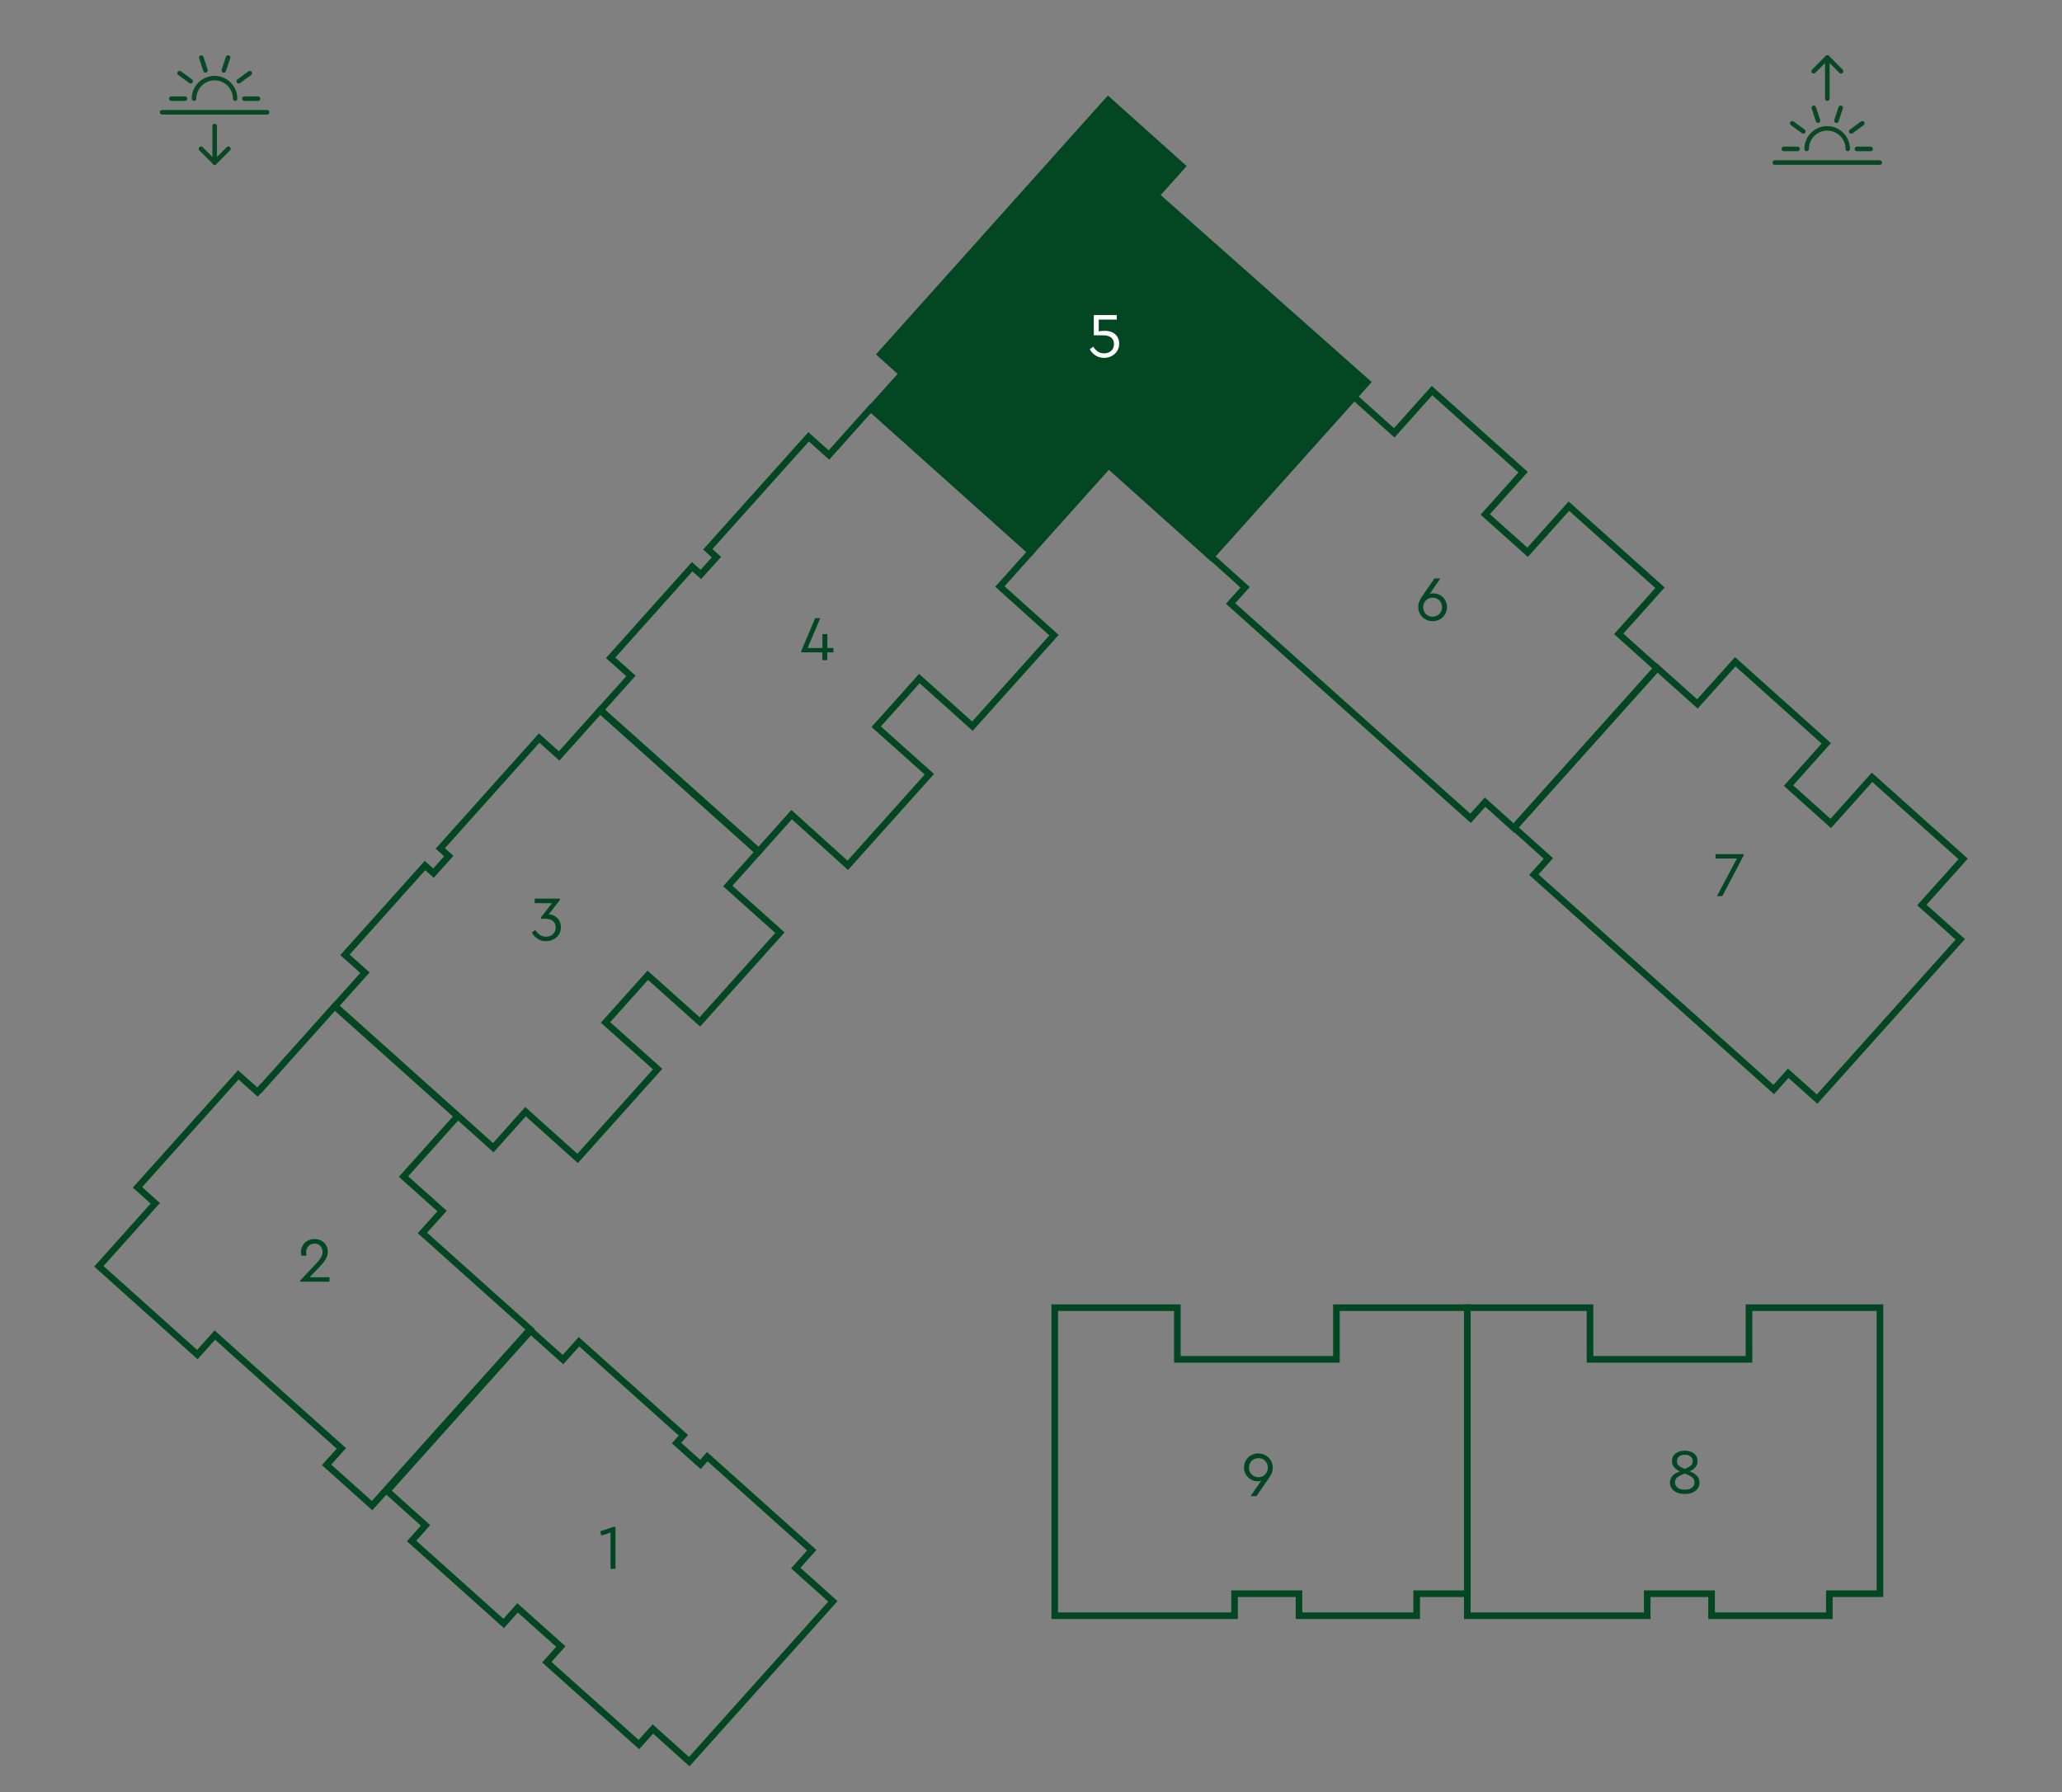 <?xml version="1.0" encoding="utf-8"?>
<!-- Generator: Adobe Illustrator 28.1.0, SVG Export Plug-In . SVG Version: 6.00 Build 0)  -->
<svg version="1.1" id="Слой_1" xmlns="http://www.w3.org/2000/svg" xmlns:xlink="http://www.w3.org/1999/xlink" x="0px" y="0px"
	 viewBox="0 0 234.25 203.62" style="enable-background:new 0 0 234.25 203.62;" xml:space="preserve">
<rect x="0" y="0" width="234.25" height="203.62" fill="#808080" stroke="none"/>
<style type="text/css">
	.st0{fill:#024722;stroke:#024722;stroke-width:0.75;stroke-miterlimit:10;}
	.st1{fill:none;stroke:#024722;stroke-width:0.75;stroke-miterlimit:10;}
	.st2{fill:#084822;}
	.st3{fill:#024722;}
	.st4{fill:#FFFFFF;}
</style>
<g>
	<polygon class="st0" points="155.3,43.44 131.33,22.19 134.28,18.9 125.89,11.38 100.04,40.24 102.5,42.45 98.97,46.39 
		117.14,62.67 125.94,52.85 137.55,63.26 	"/>
	<polygon class="st1" points="79.51,116.11 88.6,105.97 82.68,100.67 86.14,96.8 68.17,80.7 63.52,85.89 61.25,83.86 50.02,96.4 
		50.98,97.27 49.24,99.21 48.28,98.34 39.19,108.49 41.46,110.52 38.07,114.3 56.04,130.4 59.7,126.31 65.62,131.62 74.71,121.47 
		68.79,116.17 73.59,110.81 	"/>
	<polygon class="st1" points="110.47,82.51 119.74,72.17 113.59,66.64 117.12,62.7 98.91,46.4 94.17,51.7 91.86,49.63 80.41,62.41 
		81.39,63.3 79.62,65.27 78.63,64.39 69.37,74.74 71.68,76.8 68.22,80.66 86.2,96.73 89.93,92.56 96.31,98.32 105.58,87.97 
		99.54,82.57 104.44,77.1 	"/>
	<polygon class="st1" points="60.22,151.04 47.99,140.09 50.22,137.6 45.84,133.68 51.98,126.83 38.02,114.33 29.66,123.67 
		29.64,123.65 29.25,124.08 27.07,122.13 15.62,134.91 17.64,136.72 11.23,143.88 22.42,153.91 24.41,151.69 27.34,154.33 
		27.34,154.33 38.78,164.57 37.1,166.44 42.27,171.07 53.72,158.29 53.72,158.29 	"/>
	<polygon class="st1" points="188.58,66.78 178.23,57.51 173.54,62.75 168.73,58.45 173.03,53.65 162.68,44.38 158.39,49.18 
		153.82,45.08 137.56,63.23 141.45,66.73 139.8,68.57 167.06,92.98 168.71,91.14 171.98,94.08 188.24,75.92 183.89,72.02 	"/>
	<polygon class="st1" points="223.02,97.59 212.67,88.32 207.98,93.56 203.18,89.26 207.47,84.46 197.13,75.19 192.83,79.98 
		188.26,75.89 172,94.04 175.9,97.54 174.25,99.38 201.5,123.79 203.15,121.95 206.43,124.88 222.69,106.73 218.33,102.83 	"/>
	<polygon class="st1" points="94.62,181.95 90.4,178.17 92.22,176.14 80.35,165.51 79.57,166.39 76.85,163.96 77.64,163.08 
		65.77,152.45 63.96,154.48 60.29,151.2 43.98,169.4 48.34,173.32 46.76,175.09 57.22,184.46 58.8,182.69 63.71,187.08 
		62.12,188.86 72.58,198.22 74.17,196.45 78.3,200.16 	"/>
	<polygon class="st1" points="151.82,148.58 151.82,154.45 133.75,154.45 133.75,148.58 119.82,148.58 119.82,154.45 119.82,156.95 
		119.82,175.2 119.82,181.08 119.82,183.58 140.25,183.58 140.25,181.08 147.57,181.08 147.57,183.58 160.94,183.58 160.94,181.08 
		166.69,181.08 166.69,175.2 166.69,154.45 166.69,148.58 	"/>
	<polygon class="st1" points="198.69,148.58 198.69,154.45 180.63,154.45 180.63,148.58 166.69,148.58 166.69,154.45 166.69,156.95 
		166.69,175.2 166.69,181.08 166.69,183.58 187.13,183.58 187.13,181.08 194.44,181.08 194.44,183.58 207.82,183.58 207.82,181.08 
		213.57,181.08 213.57,175.2 213.57,154.45 213.57,148.58 	"/>
</g>
<g>
	<path class="st2" d="M26.72,11.47c-0.14,0-0.26-0.12-0.26-0.26c0-1.14-0.93-2.08-2.08-2.08c-1.14,0-2.08,0.93-2.08,2.08
		c0,0.14-0.12,0.26-0.26,0.26c-0.14,0-0.26-0.12-0.26-0.26c0-1.43,1.16-2.59,2.59-2.59s2.59,1.16,2.59,2.59
		C26.98,11.35,26.87,11.47,26.72,11.47"/>
	<path class="st2" d="M30.36,13.02H18.42c-0.14,0-0.26-0.12-0.26-0.26s0.12-0.26,0.26-0.26h11.93c0.14,0,0.26,0.12,0.26,0.26
		S30.5,13.02,30.36,13.02"/>
	<path class="st2" d="M29.32,11.47h-1.56c-0.14,0-0.26-0.12-0.26-0.26s0.12-0.26,0.26-0.26h1.56c0.14,0,0.26,0.12,0.26,0.26
		S29.46,11.47,29.32,11.47"/>
	<path class="st2" d="M21.02,11.47h-1.56c-0.14,0-0.26-0.12-0.26-0.26s0.12-0.26,0.26-0.26h1.56c0.14,0,0.26,0.12,0.26,0.26
		S21.16,11.47,21.02,11.47"/>
	<path class="st2" d="M27.12,9.49c-0.08,0-0.16-0.04-0.21-0.11c-0.08-0.12-0.06-0.28,0.06-0.36l1.26-0.92
		c0.12-0.08,0.28-0.06,0.36,0.06c0.08,0.12,0.06,0.28-0.06,0.36l-1.26,0.92C27.22,9.47,27.17,9.49,27.12,9.49"/>
	<path class="st2" d="M21.66,9.49c-0.05,0-0.11-0.02-0.15-0.05l-1.26-0.92c-0.12-0.08-0.14-0.25-0.06-0.36
		c0.08-0.12,0.25-0.14,0.36-0.06l1.26,0.92c0.12,0.08,0.14,0.25,0.06,0.36C21.82,9.45,21.74,9.49,21.66,9.49"/>
	<path class="st2" d="M25.43,8.26c-0.03,0-0.05,0-0.08-0.01c-0.14-0.04-0.21-0.19-0.17-0.33l0.48-1.46
		c0.04-0.14,0.19-0.21,0.33-0.17c0.14,0.04,0.21,0.19,0.16,0.33l-0.48,1.46C25.64,8.19,25.54,8.26,25.43,8.26"/>
	<path class="st2" d="M23.35,8.26c-0.11,0-0.21-0.07-0.25-0.18l-0.48-1.46c-0.04-0.14,0.03-0.28,0.16-0.33
		c0.14-0.04,0.28,0.03,0.33,0.17l0.48,1.46c0.04,0.14-0.03,0.28-0.17,0.33C23.4,8.26,23.37,8.26,23.35,8.26"/>
	<path class="st2" d="M24.39,18.73c-0.07,0-0.13-0.03-0.18-0.08l-1.56-1.56c-0.1-0.1-0.1-0.27,0-0.37c0.1-0.1,0.27-0.1,0.37,0
		l1.37,1.37l1.37-1.37c0.1-0.1,0.27-0.1,0.37,0c0.1,0.1,0.1,0.27,0,0.37l-1.56,1.56C24.52,18.71,24.45,18.73,24.39,18.73"/>
	<path class="st2" d="M24.39,18.73c-0.14,0-0.26-0.12-0.26-0.26v-4.15c0-0.14,0.12-0.26,0.26-0.26c0.14,0,0.26,0.12,0.26,0.26v4.15
		C24.65,18.62,24.53,18.73,24.39,18.73"/>
</g>
<g>
	<path class="st2" d="M209.92,17.18c-0.14,0-0.26-0.12-0.26-0.26c0-1.14-0.93-2.08-2.08-2.08c-1.14,0-2.08,0.93-2.08,2.08
		c0,0.14-0.12,0.26-0.26,0.26c-0.14,0-0.26-0.12-0.26-0.26c0-1.43,1.16-2.59,2.59-2.59c1.43,0,2.59,1.16,2.59,2.59
		C210.18,17.06,210.06,17.18,209.92,17.18"/>
	<path class="st2" d="M213.55,18.73h-11.93c-0.14,0-0.26-0.12-0.26-0.26c0-0.14,0.12-0.26,0.26-0.26h11.93
		c0.14,0,0.26,0.12,0.26,0.26C213.81,18.62,213.7,18.73,213.55,18.73"/>
	<path class="st2" d="M212.51,17.18h-1.56c-0.14,0-0.26-0.12-0.26-0.26s0.12-0.26,0.26-0.26h1.56c0.14,0,0.26,0.12,0.26,0.26
		S212.66,17.18,212.51,17.18"/>
	<path class="st2" d="M204.21,17.18h-1.56c-0.14,0-0.26-0.12-0.26-0.26s0.12-0.26,0.26-0.26h1.56c0.14,0,0.26,0.12,0.26,0.26
		S204.36,17.18,204.21,17.18"/>
	<path class="st2" d="M210.31,15.19c-0.08,0-0.16-0.04-0.21-0.11c-0.08-0.12-0.06-0.28,0.06-0.36l1.26-0.92
		c0.12-0.08,0.28-0.06,0.36,0.06c0.08,0.12,0.06,0.28-0.06,0.36l-1.26,0.92C210.42,15.18,210.37,15.19,210.31,15.19"/>
	<path class="st2" d="M204.86,15.19c-0.05,0-0.11-0.02-0.15-0.05l-1.26-0.92c-0.12-0.08-0.14-0.25-0.06-0.36
		c0.08-0.12,0.25-0.14,0.36-0.06l1.26,0.92c0.12,0.08,0.14,0.25,0.06,0.36C205.02,15.16,204.94,15.19,204.86,15.19"/>
	<path class="st2" d="M208.63,13.97c-0.03,0-0.05,0-0.08-0.01c-0.14-0.04-0.21-0.19-0.17-0.33l0.48-1.46
		c0.04-0.14,0.19-0.21,0.33-0.17c0.14,0.04,0.21,0.19,0.16,0.33l-0.48,1.46C208.84,13.9,208.74,13.97,208.63,13.97"/>
	<path class="st2" d="M206.54,13.97c-0.11,0-0.21-0.07-0.25-0.18l-0.48-1.46c-0.04-0.14,0.03-0.28,0.16-0.33
		c0.14-0.04,0.28,0.03,0.33,0.17l0.48,1.46c0.04,0.14-0.03,0.28-0.17,0.33C206.6,13.96,206.57,13.97,206.54,13.97"/>
	<path class="st2" d="M209.14,8.36c-0.07,0-0.13-0.03-0.18-0.08l-1.37-1.37l-1.37,1.37c-0.1,0.1-0.27,0.1-0.37,0
		c-0.1-0.1-0.1-0.27,0-0.37l1.56-1.56c0.1-0.1,0.27-0.1,0.37,0l1.56,1.56c0.1,0.1,0.1,0.27,0,0.37
		C209.28,8.33,209.21,8.36,209.14,8.36"/>
	<path class="st2" d="M207.59,11.47c-0.14,0-0.26-0.12-0.26-0.26V6.54c0-0.14,0.12-0.26,0.26-0.26c0.14,0,0.26,0.12,0.26,0.26v4.67
		C207.85,11.35,207.73,11.47,207.59,11.47"/>
</g>
<g>
	<path class="st3" d="M69.92,173.48v4.77h-0.56v-4.11l-1.04,0.33l-0.14-0.48l1.53-0.51H69.92z"/>
</g>
<g>
	<path class="st3" d="M37.43,145.12v0.51h-3.32v-0.14l1.7-1.81c0.29-0.3,0.5-0.56,0.64-0.77c0.13-0.21,0.2-0.43,0.2-0.65
		c0-0.26-0.08-0.49-0.25-0.68s-0.39-0.28-0.67-0.28c-0.29,0-0.52,0.1-0.69,0.29c-0.17,0.19-0.26,0.42-0.26,0.69
		c0,0.13,0.01,0.27,0.04,0.4h-0.58c-0.03-0.13-0.05-0.27-0.05-0.42c0-0.25,0.06-0.49,0.19-0.72c0.12-0.23,0.3-0.41,0.54-0.55
		c0.23-0.14,0.5-0.21,0.81-0.21c0.29,0,0.55,0.06,0.78,0.19c0.23,0.13,0.41,0.3,0.54,0.52s0.19,0.46,0.19,0.73
		c0,0.22-0.05,0.43-0.14,0.64c-0.09,0.2-0.2,0.39-0.34,0.56c-0.13,0.17-0.31,0.37-0.52,0.59l-1.06,1.11H37.43z"/>
</g>
<g>
	<path class="st3" d="M63.01,104.08c0.21,0.12,0.38,0.28,0.51,0.5c0.13,0.21,0.2,0.47,0.2,0.76c0,0.32-0.08,0.6-0.23,0.84
		s-0.36,0.43-0.62,0.56c-0.26,0.13-0.54,0.2-0.84,0.2c-0.37,0-0.69-0.09-0.97-0.28s-0.5-0.42-0.65-0.71l0.4-0.28
		c0.15,0.23,0.33,0.41,0.52,0.55c0.19,0.14,0.42,0.21,0.69,0.21c0.33,0,0.6-0.1,0.8-0.29s0.31-0.45,0.31-0.77
		c0-0.31-0.11-0.55-0.31-0.72c-0.21-0.17-0.51-0.26-0.89-0.26h-0.47v-0.17l1.25-1.6h-1.97v-0.52h2.86v0.17l-1.27,1.63
		C62.57,103.89,62.8,103.96,63.01,104.08z"/>
</g>
<g>
	<path class="st3" d="M94.67,74.12h-0.69v0.89h-0.56v-0.89h-2.39v-0.16l1.57-3.72h0.58l-1.43,3.39h1.68v-1.59h0.56v1.59h0.69V74.12z
		"/>
</g>
<g>
	<path class="st4" d="M126.32,37.74c0.25,0.11,0.45,0.27,0.6,0.5s0.22,0.49,0.22,0.82c0,0.32-0.08,0.6-0.24,0.84
		s-0.36,0.43-0.62,0.56c-0.26,0.13-0.54,0.2-0.83,0.2c-0.38,0-0.71-0.09-0.99-0.27c-0.28-0.18-0.5-0.42-0.66-0.71l0.39-0.29
		c0.15,0.23,0.32,0.41,0.52,0.55c0.2,0.14,0.44,0.21,0.73,0.21c0.32,0,0.59-0.1,0.8-0.29s0.31-0.45,0.31-0.77
		c0-0.31-0.1-0.56-0.31-0.73c-0.21-0.17-0.51-0.26-0.9-0.26h-1.08V35.8h2.61v0.51h-2.05v1.34c0.22-0.04,0.45-0.06,0.68-0.06
		C125.8,37.58,126.07,37.64,126.32,37.74z"/>
</g>
<g>
	<path class="st3" d="M163.6,67.62c0.24,0.14,0.43,0.33,0.57,0.56c0.14,0.24,0.21,0.5,0.21,0.79c0,0.3-0.07,0.57-0.22,0.82
		c-0.14,0.25-0.34,0.44-0.59,0.58c-0.25,0.14-0.52,0.21-0.82,0.21c-0.29,0-0.57-0.07-0.82-0.21c-0.25-0.14-0.45-0.33-0.59-0.58
		c-0.14-0.25-0.22-0.52-0.22-0.82c0-0.25,0.04-0.47,0.13-0.66c0.09-0.19,0.23-0.43,0.42-0.72c0.02-0.03,0.04-0.06,0.06-0.08
		c0.01-0.02,0.03-0.05,0.04-0.06l1.19-1.72h0.67l-1.21,1.75c0.12-0.04,0.25-0.06,0.4-0.06C163.11,67.42,163.37,67.49,163.6,67.62z
		 M162.75,70.07c0.2,0,0.38-0.05,0.54-0.14c0.16-0.1,0.29-0.23,0.39-0.39c0.09-0.17,0.14-0.35,0.14-0.55c0-0.2-0.05-0.38-0.14-0.55
		c-0.09-0.17-0.22-0.3-0.39-0.39c-0.16-0.1-0.34-0.14-0.54-0.14c-0.2,0-0.38,0.05-0.54,0.14c-0.16,0.1-0.29,0.23-0.39,0.39
		c-0.09,0.17-0.14,0.35-0.14,0.55c0,0.2,0.05,0.39,0.14,0.55c0.09,0.17,0.22,0.3,0.39,0.39C162.38,70.02,162.56,70.07,162.75,70.07z
		"/>
</g>
<g>
	<path class="st3" d="M198.08,97.04v0.17l-2.42,4.61h-0.61l2.27-4.27h-2.43v-0.51H198.08z"/>
</g>
<g>
	<path class="st3" d="M143.78,165.36c0.25,0.14,0.44,0.33,0.59,0.58c0.14,0.25,0.22,0.52,0.22,0.82c0,0.19-0.03,0.36-0.08,0.52
		c-0.06,0.16-0.12,0.3-0.2,0.42c-0.07,0.12-0.2,0.31-0.38,0.57l-1.19,1.72h-0.67l1.21-1.75c-0.12,0.04-0.25,0.07-0.41,0.07
		c-0.27,0-0.53-0.07-0.77-0.21c-0.24-0.14-0.43-0.33-0.57-0.56c-0.14-0.24-0.21-0.5-0.21-0.79c0-0.3,0.07-0.57,0.22-0.82
		c0.15-0.25,0.34-0.44,0.59-0.58c0.25-0.14,0.52-0.21,0.82-0.21C143.26,165.15,143.53,165.22,143.78,165.36z M142.97,167.84
		c0.2,0,0.38-0.05,0.54-0.14c0.16-0.1,0.29-0.23,0.38-0.39c0.09-0.17,0.14-0.35,0.14-0.55c0-0.2-0.05-0.39-0.14-0.55
		c-0.09-0.17-0.22-0.3-0.38-0.39c-0.16-0.09-0.34-0.14-0.54-0.14c-0.2,0-0.38,0.05-0.55,0.14c-0.17,0.09-0.3,0.22-0.39,0.39
		c-0.09,0.17-0.14,0.35-0.14,0.55c0,0.2,0.05,0.39,0.14,0.55s0.22,0.3,0.39,0.39C142.59,167.79,142.77,167.84,142.97,167.84z"/>
</g>
<g>
	<path class="st3" d="M193.07,168.45c0,0.26-0.07,0.48-0.21,0.68s-0.33,0.35-0.59,0.46s-0.55,0.16-0.88,0.16
		c-0.33,0-0.63-0.05-0.88-0.16c-0.25-0.11-0.45-0.26-0.59-0.46c-0.14-0.2-0.21-0.42-0.21-0.68c0-0.58,0.38-1.01,1.14-1.27
		c-0.29-0.13-0.51-0.3-0.67-0.48s-0.24-0.42-0.24-0.69c0-0.37,0.14-0.66,0.42-0.87c0.28-0.21,0.62-0.31,1.04-0.31
		c0.41,0,0.75,0.1,1.03,0.31c0.28,0.21,0.42,0.5,0.42,0.87c0,0.51-0.3,0.9-0.91,1.16C192.69,167.44,193.07,167.87,193.07,168.45z
		 M191.4,169.26c0.35,0,0.62-0.08,0.81-0.23c0.19-0.15,0.29-0.35,0.29-0.6s-0.09-0.45-0.28-0.59s-0.46-0.28-0.82-0.41
		c-0.37,0.13-0.64,0.27-0.83,0.41c-0.19,0.14-0.28,0.34-0.28,0.59c0,0.25,0.1,0.45,0.29,0.6S191.05,169.26,191.4,169.26z
		 M190.72,166.52c0.15,0.13,0.37,0.26,0.68,0.38c0.3-0.12,0.53-0.25,0.68-0.38c0.15-0.13,0.22-0.3,0.22-0.51
		c0-0.23-0.08-0.4-0.25-0.53c-0.17-0.13-0.38-0.19-0.64-0.19c-0.27,0-0.48,0.06-0.65,0.19c-0.17,0.13-0.25,0.31-0.25,0.53
		C190.5,166.22,190.57,166.39,190.72,166.52z"/>
</g>
</svg>
